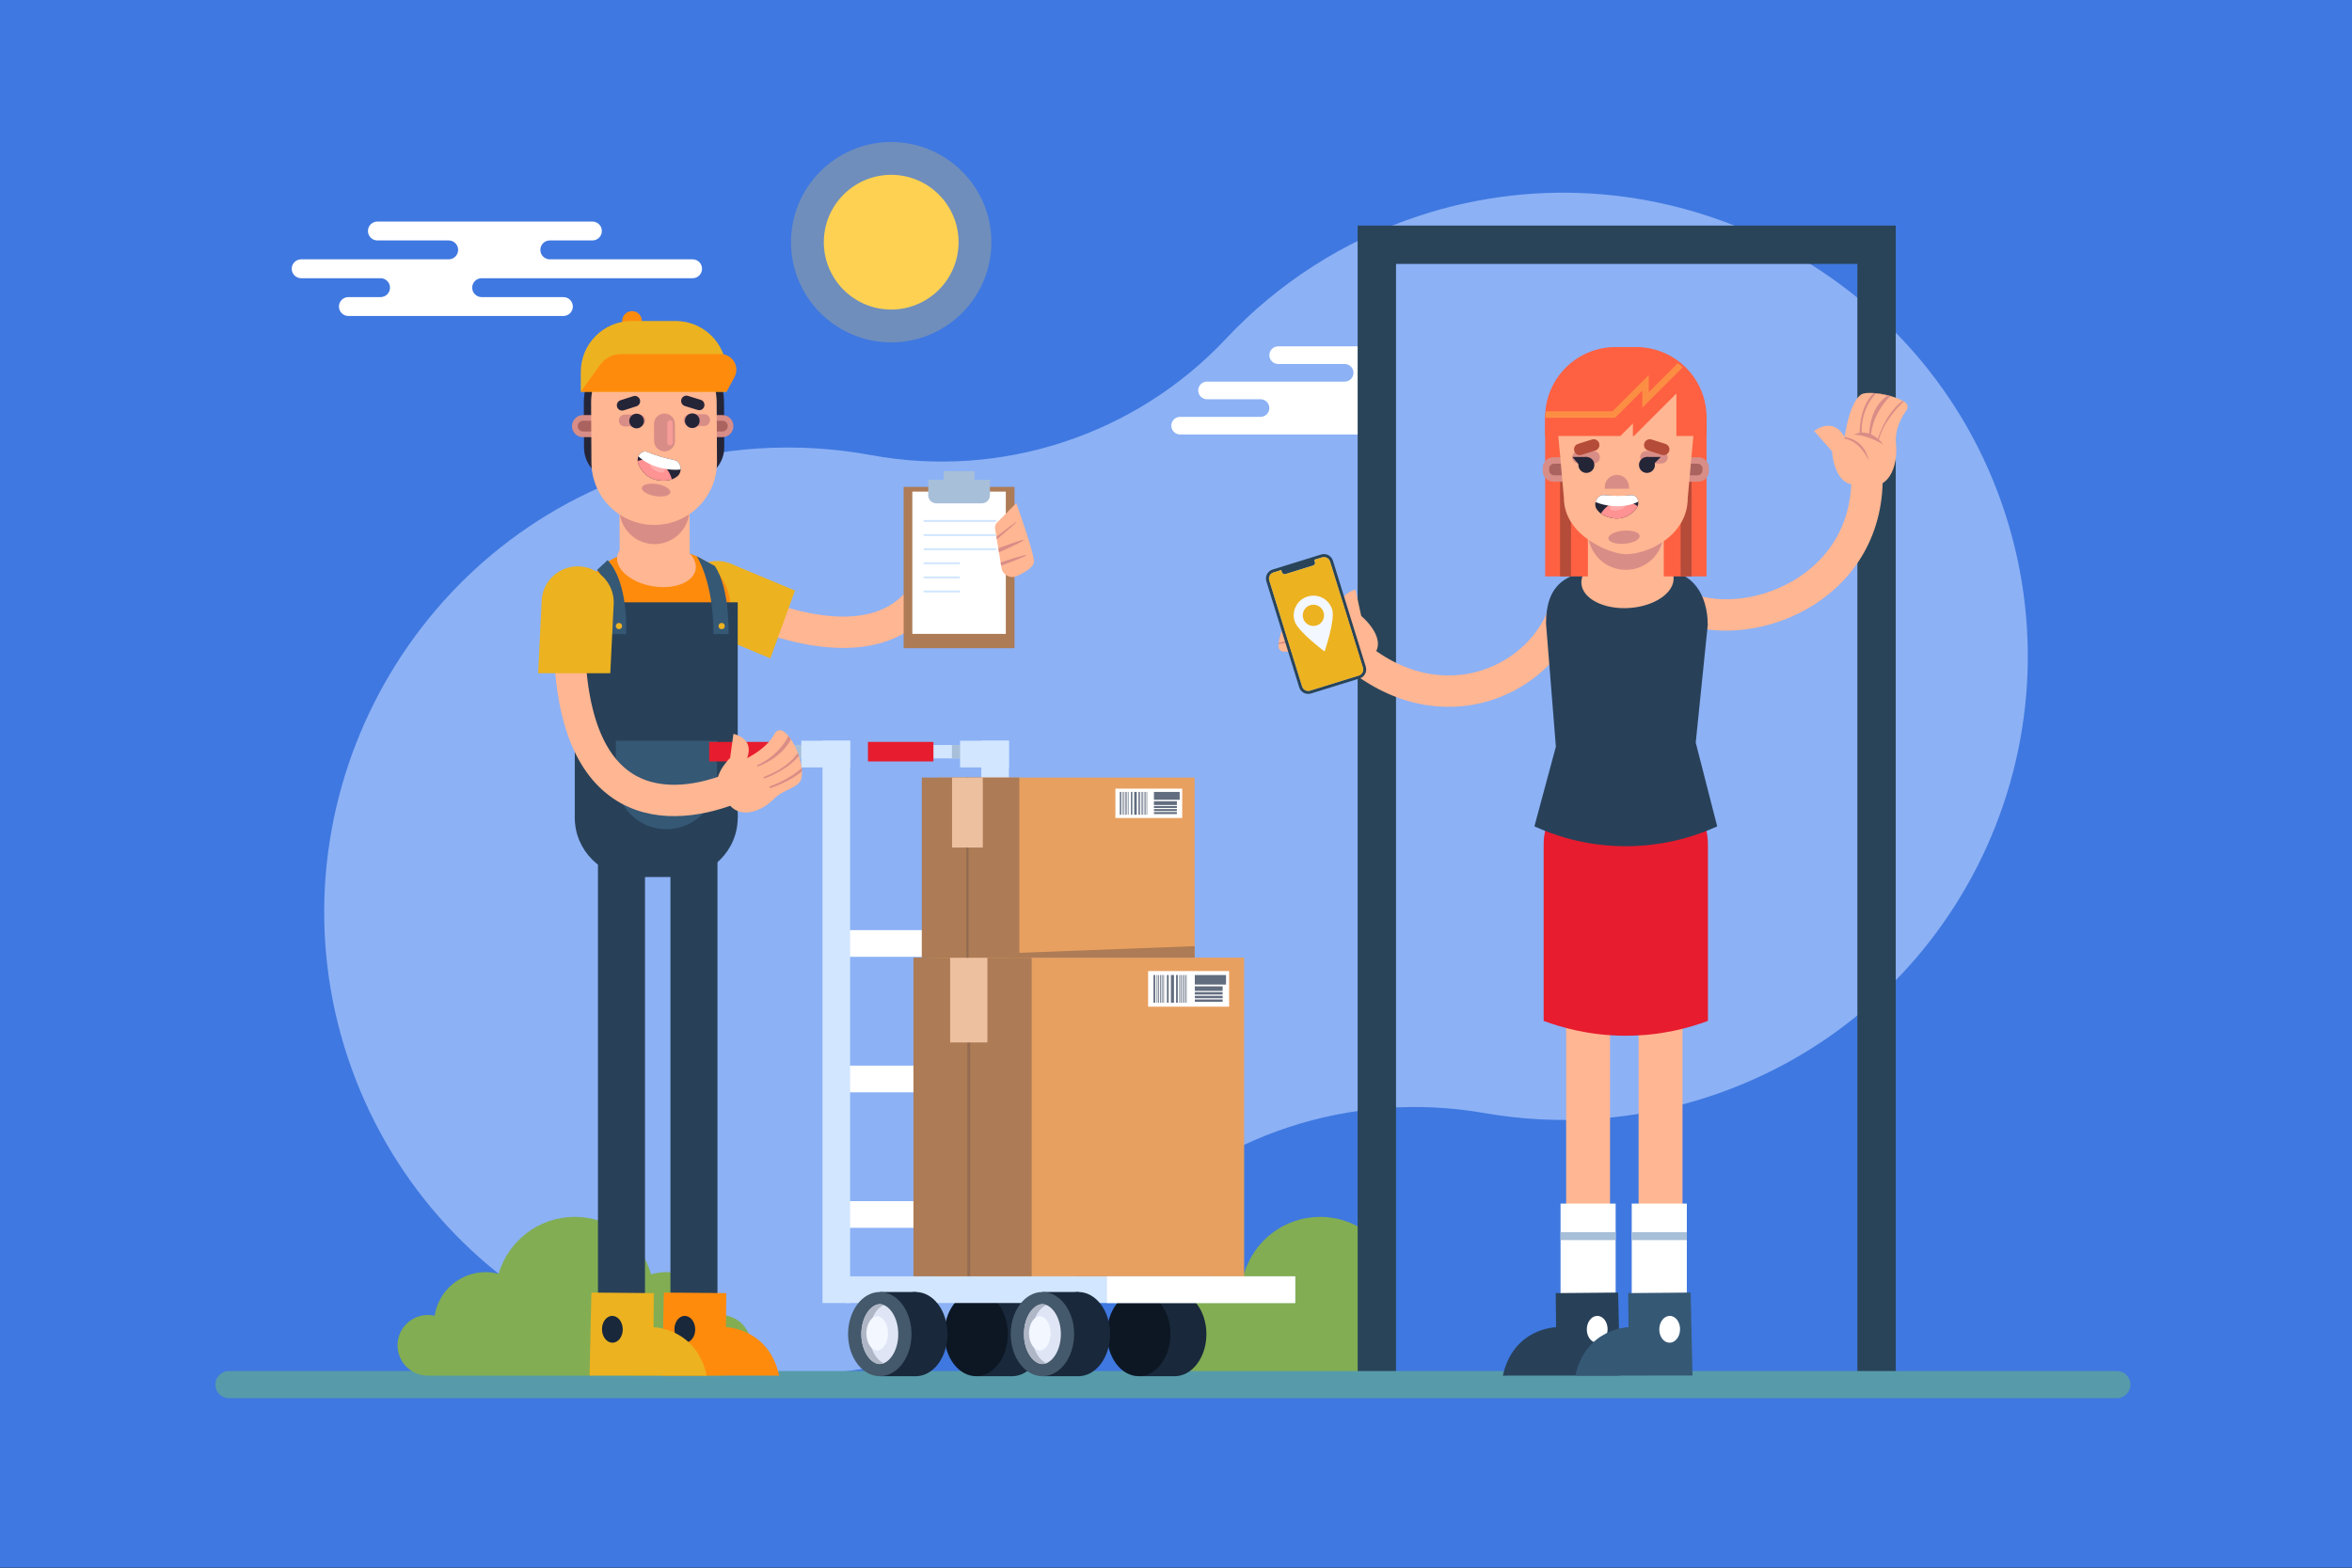 <?xml version="1.0" encoding="UTF-8" standalone="no"?><!DOCTYPE svg PUBLIC "-//W3C//DTD SVG 1.1//EN" "http://www.w3.org/Graphics/SVG/1.1/DTD/svg11.dtd"><svg width="100%" height="100%" viewBox="0 0 3125 2084" version="1.1" xmlns="http://www.w3.org/2000/svg" xmlns:xlink="http://www.w3.org/1999/xlink" xml:space="preserve" xmlns:serif="http://www.serif.com/" style="fill-rule:evenodd;clip-rule:evenodd;stroke-miterlimit:10;"><rect x="0" y="0" width="3125" height="2084" fill="#333333" stroke="none"/><g id="BACKGROUND"><g><rect x="0" y="0" width="3125" height="2083.333" style="fill:#3f78e0;"/><path d="M2664.075,682.042c-104.883,-323.358 -455.483,-501.413 -778.433,-395.275c-101.479,33.35 -188.438,90.546 -256.7,163.325c-120.1,128.05 -298.371,186.633 -471.017,154.792c-98.129,-18.1 -202.062,-12.562 -303.546,20.788c-322.954,106.129 -499.588,457.45 -392.204,779.988c107.133,321.783 454.417,496.629 776.904,390.65c99.546,-32.713 185.112,-88.371 252.775,-159.175c124.096,-129.863 303.638,-188.867 480.579,-157.933c96.475,16.867 198.379,10.913 297.921,-21.8c322.488,-105.983 498.354,-452.75 393.721,-775.358Z" style="fill:#8cb1f5;fill-rule:nonzero;"/></g></g><g id="OBJECTS"><g><path d="M1815.229,460.288l-116.992,0c-6.467,0 -11.713,5.242 -11.713,11.708c0,6.467 5.242,11.713 11.713,11.713l88.383,0c6.467,0 11.712,5.242 11.712,11.713c0,6.467 -5.242,11.708 -11.712,11.708l-182.9,0c-6.467,0 -11.712,5.242 -11.712,11.713c0,6.467 5.242,11.708 11.712,11.708l71.096,0c6.467,0 11.708,5.246 11.708,11.712c0,6.467 -5.242,11.708 -11.708,11.708l-106.85,0c-6.467,0 -11.708,5.242 -11.708,11.708c0,6.467 5.242,11.712 11.708,11.712l247.263,0l0,-117.104Z" style="fill:#fff;fill-rule:nonzero;"/><path d="M1808.896,1632.592c-15.983,-9.758 -34.725,-15.446 -54.825,-15.446c-47.9,0 -88.317,31.933 -101.188,75.667c-5.508,-1.421 -11.254,-2.258 -17.208,-2.258c-34.308,0 -62.667,25.142 -67.858,57.992c-2.879,-0.654 -5.862,-1.029 -8.938,-1.029c-22.258,0 -40.304,18.046 -40.304,40.304c0,22.258 18.046,40.304 40.304,40.304l250.017,0l0,-195.533Z" style="fill:#82ad53;fill-rule:nonzero;"/><g><g><path d="M2518.792,1849.683l-50.975,0l0,-1498.942l-612.992,-0l0,1498.942l-50.975,0l0,-1549.917l714.942,0l0,1549.917Z" style="fill:#294459;fill-rule:nonzero;"/></g></g><g><path d="M2812.567,1858.017l-2508.467,0c-9.937,0 -17.996,-8.058 -17.996,-17.996c0,-9.938 8.058,-17.996 17.996,-17.996l2508.467,0c9.938,0 17.996,8.058 17.996,17.996c0,9.938 -8.058,17.996 -17.996,17.996Z" style="fill:#579baa;fill-rule:nonzero;"/></g><path d="M957.421,1747.517c-1.433,0 -2.85,0.079 -4.242,0.225c-5.525,-32.454 -33.704,-57.188 -67.733,-57.188c-7.087,0 -13.921,1.075 -20.354,3.067c-12.608,-44.146 -53.225,-76.475 -101.417,-76.475c-47.9,0 -88.317,31.933 -101.188,75.667c-5.508,-1.421 -11.254,-2.258 -17.208,-2.258c-34.308,0 -62.667,25.142 -67.858,57.992c-2.879,-0.654 -5.863,-1.029 -8.938,-1.029c-22.258,0 -40.304,18.046 -40.304,40.304c0,22.258 18.046,40.304 40.304,40.304l388.942,0c22.258,0 40.304,-18.046 40.304,-40.304c0,-22.258 -18.046,-40.304 -40.308,-40.304Z" style="fill:#82ad53;fill-rule:nonzero;"/><path d="M920.229,344.617l-189.75,0c-6.933,0 -12.55,-5.621 -12.55,-12.55c0,-6.929 5.617,-12.55 12.55,-12.55l56.625,0c6.933,0 12.55,-5.621 12.55,-12.55c0,-6.933 -5.617,-12.55 -12.55,-12.55l-285.671,0c-6.933,0 -12.55,5.621 -12.55,12.55c0,6.933 5.617,12.55 12.55,12.55l94.725,0c6.933,0 12.55,5.621 12.55,12.55c0,6.929 -5.617,12.55 -12.55,12.55l-196.025,0c-6.933,0 -12.55,5.621 -12.55,12.55c0,6.929 5.617,12.55 12.55,12.55l105.483,0c6.933,0 12.55,5.621 12.55,12.55c0,6.929 -5.621,12.55 -12.55,12.55l-42.733,0c-6.929,0 -12.55,5.621 -12.55,12.55c0,6.929 5.621,12.55 12.55,12.55l285.675,0c6.929,0 12.55,-5.621 12.55,-12.55c0,-6.929 -5.621,-12.55 -12.55,-12.55l-108.621,0c-6.933,0 -12.55,-5.621 -12.55,-12.55c0,-6.929 5.617,-12.55 12.55,-12.55l280.292,0c6.933,0 12.55,-5.621 12.55,-12.55c-0,-6.929 -5.617,-12.55 -12.55,-12.55Z" style="fill:#fff;fill-rule:nonzero;"/><g><g><path d="M984.154,807.621c223.854,92.725 272.742,-32.05 272.283,-127.4" style="fill:none;fill-rule:nonzero;stroke:#ffb692;stroke-width:41.67px;"/><path d="M1056.25,784.829l-86.896,-36.433c-24.879,-9.029 -52.371,3.817 -61.404,28.7c-9.029,24.879 3.817,52.371 28.7,61.4l86.896,36.433l32.704,-90.1Z" style="fill:#ecb220;fill-rule:nonzero;"/><g><path d="M922.025,1126.129l0,701.142" style="fill:none;fill-rule:nonzero;stroke:#284159;stroke-width:62.5px;"/><g><path d="M964.996,1718.442l-0.4,45.358c0,0 56.642,0.804 70.667,64.329l-155.683,-0.138l2.488,-110.279l82.929,0.729Z" style="fill:#ff8b0d;fill-rule:nonzero;"/><path d="M923.717,1766.275c0.187,9.842 -5.842,17.938 -13.462,18.083c-7.625,0.146 -13.958,-7.712 -14.146,-17.554c-0.188,-9.842 5.842,-17.938 13.462,-18.083c7.625,-0.146 13.958,7.713 14.146,17.554Z" style="fill:#19283b;fill-rule:nonzero;"/></g></g><path d="M901.329,1007.783l-58.8,0c-43.371,0 -78.858,35.483 -78.858,78.858c0,43.371 35.487,78.858 78.858,78.858l58.8,0c43.371,0 78.858,-35.487 78.858,-78.858c0,-43.371 -35.487,-78.858 -78.858,-78.858Z" style="fill:#284159;fill-rule:nonzero;"/><g><path d="M971.942,1042.442c0.046,8.642 -4.821,16.617 -12.617,20.342c-17.262,8.25 -42.329,17.283 -73.45,19.467c-43.8,3.071 -78.979,-8.867 -99.988,-18.529c-7.913,-3.638 -12.946,-11.596 -12.992,-20.304c-0.421,-78.55 -0.842,-150.529 -1.262,-228.608c-0.242,-45.096 36.121,-81.862 81.217,-82.1l41.146,-0.217c42.112,-0.221 76.433,33.733 76.654,75.846l1.292,234.104Z" style="fill:#ff8b0d;fill-rule:nonzero;"/></g><g><g><path d="M820.075,738.95c-2.938,17.217 18.008,35.15 46.783,40.058c28.775,4.908 54.479,-5.067 57.417,-22.283c2.938,-17.212 -18.008,-35.15 -46.783,-40.058c-28.775,-4.908 -54.483,5.071 -57.417,22.283Z" style="fill:#ffb692;fill-rule:nonzero;"/></g><g><path d="M870.529,481.463l-3.846,0.021c-24.65,0.129 -44.467,31.45 -44.263,69.95l1.013,190.875l93.108,-0.492l-1.013,-190.875c-0.204,-38.504 -20.35,-69.608 -45,-69.479Z" style="fill:#ffb692;fill-rule:nonzero;"/><path d="M870.529,481.463l-3.846,0.021c-24.65,0.129 -44.479,29.175 -44.288,64.867l0.692,130.408c0.137,25.712 21.087,46.442 46.8,46.304c25.712,-0.137 46.442,-21.087 46.308,-46.8l-0.692,-130.408c-0.192,-35.692 -20.325,-64.521 -44.975,-64.392Z" style="fill:#d88d87;fill-rule:nonzero;"/><path d="M919.554,637.204l-100.35,0.533c-23.746,0.125 -43.096,-19.021 -43.221,-42.762l-0.308,-58.421c-0.271,-51.454 41.217,-93.387 92.675,-93.662c51.454,-0.275 93.388,41.217 93.663,92.671l0.308,58.421c0.125,23.746 -19.021,43.096 -42.767,43.221Z" style="fill:#252538;fill-rule:nonzero;"/><path d="M959.808,580.946l-185.158,0c-8.1,0 -14.667,-6.567 -14.667,-14.667c0,-8.1 6.567,-14.667 14.667,-14.667l185.158,0c8.1,0 14.667,6.567 14.667,14.667c0,8.096 -6.567,14.667 -14.667,14.667Z" style="fill:#d88d87;fill-rule:nonzero;"/><path d="M774.65,573.388c-3.921,0 -7.113,-3.192 -7.113,-7.112c0,-3.925 3.192,-7.112 7.113,-7.112l185.158,0c3.921,0 7.112,3.192 7.112,7.112c0,3.921 -3.192,7.112 -7.112,7.112l-185.158,0Z" style="fill:#aa635f;fill-rule:nonzero;"/><path d="M869.663,697.592c-46.071,0.246 -83.613,-36.904 -83.858,-82.971l-0.421,-79.183c-0.233,-44.167 35.379,-80.163 79.546,-80.396l6.888,-0.038c44.167,-0.233 80.163,35.379 80.396,79.546l0.421,79.183c0.246,46.067 -36.904,83.613 -82.971,83.858Z" style="fill:#ffb692;fill-rule:nonzero;"/><g><path d="M849.283,550.829l-19.171,0.104c-4.362,0.021 -7.883,3.579 -7.858,7.942c0.021,4.363 3.579,7.883 7.942,7.858l19.171,-0.1c4.362,-0.025 7.883,-3.579 7.858,-7.942c-0.021,-4.367 -3.579,-7.883 -7.942,-7.862Z" style="fill:#d88d87;fill-rule:nonzero;"/><path d="M935.438,550.375l-19.171,0.1c-4.363,0.025 -7.879,3.579 -7.858,7.942c0.025,4.362 3.579,7.879 7.942,7.858l19.171,-0.1c4.363,-0.025 7.883,-3.579 7.858,-7.942c-0.021,-4.362 -3.579,-7.883 -7.942,-7.858Z" style="fill:#d88d87;fill-rule:nonzero;"/></g><g><path d="M845.783,549.742c-5.392,0.029 -9.742,4.421 -9.712,9.812c0.029,5.392 4.421,9.737 9.812,9.708c5.392,-0.029 9.737,-4.421 9.712,-9.812c-0.025,-5.388 -4.421,-9.737 -9.812,-9.708Z" style="fill:#252538;fill-rule:nonzero;"/><path d="M919.754,549.35c-5.392,0.029 -9.737,4.421 -9.708,9.812c0.029,5.392 4.421,9.737 9.812,9.708c5.392,-0.029 9.737,-4.421 9.712,-9.812c-0.033,-5.392 -4.425,-9.738 -9.817,-9.708Z" style="fill:#252538;fill-rule:nonzero;"/></g><g><path d="M931.042,531.346l-16.95,-5.242c-3.717,-1.15 -7.658,0.933 -8.804,4.646c-1.15,3.717 0.933,7.658 4.646,8.808l16.95,5.237c3.717,1.15 7.658,-0.929 8.804,-4.646c1.15,-3.712 -0.933,-7.654 -4.646,-8.804Z" style="fill:#252538;fill-rule:nonzero;"/><path d="M841.333,526.492l-16.892,5.421c-3.704,1.188 -5.742,5.154 -4.55,8.854c1.188,3.704 5.15,5.742 8.854,4.554l16.892,-5.421c3.704,-1.188 5.742,-5.154 4.554,-8.854c-1.192,-3.704 -5.158,-5.742 -8.858,-4.554Z" style="fill:#252538;fill-rule:nonzero;"/></g><path d="M890.654,654.45c-0.729,4.363 -9.771,6.487 -20.196,4.742c-10.425,-1.746 -18.283,-6.696 -17.554,-11.058c0.729,-4.362 9.771,-6.487 20.196,-4.742c10.425,1.746 18.287,6.696 17.554,11.058Z" style="fill:#d88d87;fill-rule:nonzero;"/><path d="M883.038,599.858c-7.675,0.042 -13.925,-6.146 -13.967,-13.821l-0.121,-22.529c-0.042,-7.675 6.146,-13.925 13.821,-13.967c7.675,-0.042 13.925,6.146 13.967,13.821l0.121,22.529c0.037,7.675 -6.15,13.929 -13.821,13.967Z" style="fill:#d88d87;fill-rule:nonzero;"/><path d="M890.375,591.933c-2.029,0.012 -3.679,-1.625 -3.692,-3.65l-0.137,-26.079c-0.008,-2.025 1.625,-3.679 3.65,-3.692c2.029,-0.012 3.679,1.625 3.688,3.65l0.137,26.079c0.017,2.029 -1.621,3.679 -3.646,3.692Z" style="fill:#f79c97;fill-rule:nonzero;"/><g><path d="M896.088,611.421c-9.671,-1.917 -23.15,-5.258 -35.771,-10.7c-8.304,-3.579 -16.075,6.842 -11.988,16.233c4.354,9.992 12.338,19.508 26.975,21.392c11.996,1.542 19.808,-1.325 24.892,-5.588c7.196,-6.037 4.513,-19.629 -4.108,-21.337Z" style="fill:#252538;fill-rule:nonzero;"/><path d="M875.304,638.342c-14.638,-1.879 -22.621,-11.4 -26.975,-21.392c-0.612,-1.408 -0.929,-2.833 -1.05,-4.237c5.312,-2.142 12.304,-2.817 21.546,-0.408c14.271,3.717 20.913,14.158 23.883,24.604c0.004,0.021 0.008,0.042 0.012,0.062c-4.508,1.613 -10.192,2.3 -17.417,1.371Z" style="fill:#ff9292;fill-rule:nonzero;"/><path d="M882.804,626.629c-1.546,2.421 -7.083,1.796 -12.371,-1.396c-5.288,-3.192 -8.321,-7.742 -6.779,-10.167c1.546,-2.421 7.083,-1.796 12.371,1.396c5.288,3.192 8.325,7.746 6.779,10.167Z" style="fill:#ffabab;fill-rule:nonzero;"/><path d="M896.088,611.421c-9.671,-1.917 -23.15,-5.258 -35.771,-10.7c-5.1,-2.2 -9.987,0.892 -12.062,5.775c7.258,7.017 18.533,12.912 31.858,15.879c8.542,1.904 16.833,2.354 24.204,1.575c0.271,-5.654 -2.796,-11.454 -8.229,-12.529Z" style="fill:#fff;fill-rule:nonzero;"/></g></g></g><g><path d="M825.742,1126.129l0,701.142" style="fill:none;fill-rule:nonzero;stroke:#284159;stroke-width:62.5px;"/><g><path d="M868.717,1718.442l-0.4,45.358c0,0 56.642,0.804 70.667,64.329l-155.683,-0.138l2.487,-110.279l82.929,0.729Z" style="fill:#ecb220;fill-rule:nonzero;"/><path d="M827.438,1766.275c0.187,9.842 -5.842,17.938 -13.462,18.083c-7.625,0.146 -13.958,-7.712 -14.146,-17.554c-0.188,-9.842 5.842,-17.938 13.462,-18.083c7.625,-0.146 13.958,7.713 14.146,17.554Z" style="fill:#19283b;fill-rule:nonzero;"/></g></g><path d="M799.808,800.404l0,58.15c0,19.958 -16.179,36.138 -36.137,36.138l0,191.954l216.517,0l0,-286.238l-180.379,0l0,-0.004Z" style="fill:#284159;fill-rule:nonzero;"/><path d="M793.288,757.383c0,0 18.429,14.488 18.429,85.246l20.042,0c0,0 4.358,-67.208 -24.4,-98.292l-14.071,13.046Z" style="fill:#355875;fill-rule:nonzero;"/><path d="M925.629,739.158c0,0 22.367,32.712 22.367,103.471l20.042,0c0,0 1.825,-60.967 -18.371,-90.579l-24.038,-12.892Z" style="fill:#355875;fill-rule:nonzero;"/><circle cx="822.396" cy="831.992" r="4.137" style="fill:#ecb220;"/><circle cx="958.838" cy="831.992" r="4.137" style="fill:#ecb220;"/><path d="M885.446,1101.904c-37.108,0 -67.192,-30.083 -67.192,-67.192l0,-50.333l134.379,0l0,50.333c0,37.112 -30.079,67.192 -67.188,67.192Z" style="fill:#355875;fill-rule:nonzero;"/><g><path d="M852.858,426.575c0,7.246 -5.875,13.117 -13.117,13.117c-7.246,0 -13.117,-5.875 -13.117,-13.117c0,-7.246 5.875,-13.117 13.117,-13.117c7.242,-0.004 13.117,5.871 13.117,13.117Z" style="fill:#ff8b0d;fill-rule:nonzero;"/><path d="M965.375,520.562l-193.738,0l0,-26.242c0,-37.417 30.329,-67.746 67.746,-67.746l58.246,0c37.417,0 67.746,30.329 67.746,67.746l0,26.242Z" style="fill:#ecb220;fill-rule:nonzero;"/><path d="M771.633,520.562l25.879,-35.912c6.367,-8.833 16.592,-14.071 27.479,-14.071l132.608,0c15.708,0 25.717,16.783 18.25,30.604l-10.475,19.379l-193.742,0Z" style="fill:#ff8b0d;fill-rule:nonzero;"/></g><g><rect x="1200.65" y="647.038" width="147.267" height="214.362" style="fill:#ad7b55;"/><rect x="1212.175" y="653.292" width="124.217" height="189.092" style="fill:#fff;"/><path d="M1294.767,637.683l0,-11.483l-40.967,0l0,11.483l-20.483,0l0,20.496c0,5.921 4.8,10.721 10.721,10.721l60.5,0c5.921,0 10.721,-4.8 10.721,-10.721l0,-20.496l-20.492,0Z" style="fill:#a7bfd8;fill-rule:nonzero;"/><rect x="1227.229" y="691.042" width="96.287" height="2.612" style="fill:#d2e6ff;"/><rect x="1227.229" y="709.779" width="96.287" height="2.613" style="fill:#d2e6ff;"/><rect x="1227.229" y="728.513" width="96.287" height="2.612" style="fill:#d2e6ff;"/><rect x="1227.229" y="747.246" width="48.146" height="2.613" style="fill:#d2e6ff;"/><rect x="1227.229" y="765.983" width="48.146" height="2.613" style="fill:#d2e6ff;"/><rect x="1227.229" y="784.717" width="48.146" height="2.613" style="fill:#d2e6ff;"/></g><g><path d="M1322.096,702.308l8.542,52.325c1.562,9.558 11.792,14.888 20.6,10.858c11.012,-5.038 23.017,-12.271 22.604,-19.733c-0.758,-13.688 -23.533,-77.188 -23.533,-77.188l-25.762,26.067c-1.996,2.017 -2.908,4.871 -2.45,7.671Z" style="fill:#ffb692;fill-rule:nonzero;"/><g><path d="M1329.467,747.454l0.683,4.183c15.071,-5.529 33.442,-12.525 33.329,-13.758c-0.146,-1.608 -23.275,5.971 -34.013,9.575Z" style="fill:#d88d87;fill-rule:nonzero;"/><path d="M1324.458,716.783c11.021,-9.558 27.1,-22.896 26.471,-23.396c-0.604,-0.479 -15.896,11.217 -27.046,19.875l0.575,3.521Z" style="fill:#d88d87;fill-rule:nonzero;"/><path d="M1360.058,717.725c0.4,-1.729 -20.829,6.104 -33.654,10.979l0.867,5.317c12.129,-5.367 32.387,-14.567 32.787,-16.296Z" style="fill:#d88d87;fill-rule:nonzero;"/></g></g></g><g><g><rect x="1167" y="990.058" width="118.8" height="17.725" style="fill:#d2e6ff;"/><rect x="1264.742" y="990.058" width="21.058" height="17.725" style="fill:#a7bfd8;"/><rect x="1153.204" y="985.942" width="86.996" height="25.962" style="fill:#e71c2e;"/><rect x="1275.633" y="984.383" width="64.854" height="35.454" style="fill:#d2e6ff;"/><rect x="1303.808" y="984.383" width="36.679" height="747.225" style="fill:#d2e6ff;"/></g><rect x="1123.125" y="1596.233" width="215.946" height="35.454" style="fill:#fff;"/><rect x="1123.125" y="1416.146" width="215.946" height="35.454" style="fill:#fff;"/><rect x="1123.125" y="1236.054" width="215.946" height="35.454" style="fill:#fff;"/><g><ellipse cx="1344.679" cy="1772.921" rx="42.158" ry="55.962" style="fill:#19283b;"/><rect x="1297.118" y="1716.958" width="48.133" height="111.925" style="fill:#19283b;"/><ellipse cx="1296.908" cy="1772.921" rx="42.158" ry="55.962" style="fill:#0c1723;"/></g><g><ellipse cx="1560.738" cy="1772.921" rx="42.158" ry="55.962" style="fill:#19283b;"/><rect x="1513.175" y="1716.958" width="48.133" height="111.925" style="fill:#19283b;"/><ellipse cx="1512.967" cy="1772.921" rx="42.158" ry="55.962" style="fill:#0c1723;"/></g><g><g><rect x="1240.479" y="1272.633" width="412.542" height="423.517" style="fill:#e8a060;"/><rect x="1213.688" y="1272.633" width="157.067" height="423.517" style="fill:#ad7b55;"/><rect x="1285.367" y="1272.633" width="3.612" height="423.517" style="fill:#936b50;"/><rect x="1262.404" y="1272.633" width="49.542" height="112.692" style="fill:#edc09f;"/><g><rect x="1525.454" y="1290.471" width="107.604" height="47.304" style="fill:#fff;"/><g><rect x="1532.604" y="1295.717" width="2.287" height="36.812" style="fill:#626d7f;"/><rect x="1550.442" y="1295.717" width="2.287" height="36.812" style="fill:#626d7f;"/><rect x="1555.725" y="1295.717" width="4.113" height="36.812" style="fill:#626d7f;"/><rect x="1536.854" y="1295.717" width="0.958" height="36.812" style="fill:#626d7f;"/><rect x="1539.046" y="1295.717" width="0.958" height="36.812" style="fill:#626d7f;"/><rect x="1541.242" y="1295.717" width="0.958" height="36.812" style="fill:#626d7f;"/><rect x="1543.433" y="1295.717" width="0.958" height="36.812" style="fill:#626d7f;"/><rect x="1545.625" y="1295.717" width="0.958" height="36.812" style="fill:#626d7f;"/><rect x="1562.6" y="1295.717" width="2.287" height="36.812" style="fill:#626d7f;"/><rect x="1566.854" y="1295.717" width="0.954" height="36.812" style="fill:#626d7f;"/><rect x="1569.046" y="1295.717" width="0.958" height="36.812" style="fill:#626d7f;"/><rect x="1571.237" y="1295.717" width="0.958" height="36.812" style="fill:#626d7f;"/><rect x="1573.433" y="1295.717" width="0.958" height="36.812" style="fill:#626d7f;"/><rect x="1575.625" y="1295.717" width="0.958" height="36.812" style="fill:#626d7f;"/></g><rect x="1587.513" y="1295.754" width="41.458" height="12.625" style="fill:#626d7f;"/><rect x="1587.513" y="1310.738" width="36.942" height="6.112" style="fill:#626d7f;"/><rect x="1587.513" y="1318.442" width="36.942" height="3.188" style="fill:#626d7f;"/><rect x="1587.513" y="1323.35" width="36.942" height="3.192" style="fill:#626d7f;"/><rect x="1587.513" y="1328.175" width="36.942" height="3.187" style="fill:#626d7f;"/></g></g></g><g><g><rect x="1246.846" y="1033.329" width="340.4" height="239.304" style="fill:#e8a060;"/><path d="M1587.246,1272.633l0,-15.275l-243.092,9.242l-2.867,6.033l245.958,0Z" style="fill:#ad7b55;fill-rule:nonzero;"/><rect x="1224.742" y="1033.329" width="129.6" height="239.304" style="fill:#ad7b55;"/><rect x="1283.888" y="1033.329" width="2.983" height="239.304" style="fill:#936b50;"/><rect x="1264.938" y="1033.329" width="40.879" height="92.987" style="fill:#edc09f;"/><g><rect x="1481.988" y="1048.046" width="88.788" height="39.029" style="fill:#fff;"/><g><rect x="1487.888" y="1052.375" width="1.887" height="30.375" style="fill:#626d7f;"/><rect x="1502.608" y="1052.375" width="1.887" height="30.375" style="fill:#626d7f;"/><rect x="1506.967" y="1052.375" width="3.392" height="30.375" style="fill:#626d7f;"/><rect x="1491.396" y="1052.375" width="0.792" height="30.375" style="fill:#626d7f;"/><rect x="1493.204" y="1052.375" width="0.792" height="30.375" style="fill:#626d7f;"/><rect x="1495.013" y="1052.375" width="0.788" height="30.375" style="fill:#626d7f;"/><rect x="1496.825" y="1052.375" width="0.788" height="30.375" style="fill:#626d7f;"/><rect x="1498.633" y="1052.375" width="0.788" height="30.375" style="fill:#626d7f;"/><rect x="1512.642" y="1052.375" width="1.888" height="30.375" style="fill:#626d7f;"/><rect x="1516.15" y="1052.375" width="0.787" height="30.375" style="fill:#626d7f;"/><rect x="1517.958" y="1052.375" width="0.788" height="30.375" style="fill:#626d7f;"/><rect x="1519.767" y="1052.375" width="0.792" height="30.375" style="fill:#626d7f;"/><rect x="1521.575" y="1052.375" width="0.788" height="30.375" style="fill:#626d7f;"/><rect x="1523.383" y="1052.375" width="0.788" height="30.375" style="fill:#626d7f;"/></g><rect x="1533.192" y="1052.408" width="34.208" height="10.417" style="fill:#626d7f;"/><rect x="1533.192" y="1064.771" width="30.479" height="5.042" style="fill:#626d7f;"/><rect x="1533.192" y="1071.129" width="30.479" height="2.633" style="fill:#626d7f;"/><rect x="1533.192" y="1075.179" width="30.479" height="2.633" style="fill:#626d7f;"/><rect x="1533.192" y="1079.158" width="30.479" height="2.633" style="fill:#626d7f;"/></g></g></g><rect x="1123.125" y="1696.154" width="597.696" height="35.454" style="fill:#d2e6ff;"/><rect x="1470.808" y="1696.154" width="250.012" height="35.454" style="fill:#fff;"/><g><rect x="956.025" y="990.058" width="118.8" height="17.725" style="fill:#d2e6ff;"/><rect x="1053.767" y="990.058" width="21.058" height="17.725" style="fill:#a7bfd8;"/><rect x="942.229" y="985.942" width="86.996" height="25.962" style="fill:#e71c2e;"/><rect x="1064.658" y="984.383" width="64.854" height="35.454" style="fill:#d2e6ff;"/><rect x="1092.833" y="984.383" width="36.679" height="747.225" style="fill:#d2e6ff;"/></g><g><ellipse cx="1216.725" cy="1772.921" rx="42.158" ry="55.962" style="fill:#19283b;"/><rect x="1169.163" y="1716.958" width="48.133" height="111.925" style="fill:#19283b;"/><ellipse cx="1168.958" cy="1772.921" rx="42.158" ry="55.962" style="fill:#44596b;"/><path d="M1168.958,1808.896c10.487,0 22.175,-14.775 22.175,-35.975c0,-21.2 -11.688,-35.975 -22.175,-35.975c-10.487,0 -22.175,14.775 -22.175,35.975c0,21.2 11.688,35.975 22.175,35.975Z" style="fill:#dfe5f5;fill-rule:nonzero;"/><path d="M1168.958,1812.692c11.596,0 24.512,-16.333 24.512,-39.771c0,-23.438 -12.917,-39.771 -24.512,-39.771c-11.596,0 -24.513,16.333 -24.513,39.771c-0,23.438 12.917,39.771 24.513,39.771Z" style="fill:#dfe5f5;fill-rule:nonzero;"/><path d="M1168.958,1733.15c1.767,0 3.562,0.421 5.338,1.15c-9.888,4.038 -19.171,18.758 -19.171,38.621c0,19.862 9.283,34.583 19.171,38.621c-1.779,0.725 -3.571,1.15 -5.338,1.15c-11.596,0 -24.513,-16.333 -24.513,-39.771c-0,-23.438 12.917,-39.771 24.513,-39.771Z" style="fill:#afb6c6;fill-rule:nonzero;"/><path d="M1165.492,1794.817c6.812,0 14.404,-9.404 14.404,-22.896c0,-13.492 -7.592,-22.896 -14.404,-22.896c-6.812,0 -14.404,9.404 -14.404,22.896c0,13.492 7.592,22.896 14.404,22.896Z" style="fill:#f3f7ff;fill-rule:nonzero;"/></g><g><ellipse cx="1432.783" cy="1772.921" rx="42.158" ry="55.962" style="fill:#19283b;"/><rect x="1385.221" y="1716.958" width="48.133" height="111.925" style="fill:#19283b;"/><ellipse cx="1385.017" cy="1772.921" rx="42.158" ry="55.962" style="fill:#44596b;"/><path d="M1385.017,1808.896c10.488,0 22.175,-14.775 22.175,-35.975c0,-21.2 -11.688,-35.975 -22.175,-35.975c-10.487,0 -22.175,14.775 -22.175,35.975c0,21.2 11.688,35.975 22.175,35.975Z" style="fill:#dfe5f5;fill-rule:nonzero;"/><path d="M1385.017,1812.692c11.596,0 24.513,-16.333 24.513,-39.771c0,-23.438 -12.917,-39.771 -24.513,-39.771c-11.596,0 -24.512,16.333 -24.512,39.771c0,23.438 12.917,39.771 24.512,39.771Z" style="fill:#dfe5f5;fill-rule:nonzero;"/><path d="M1385.017,1733.15c1.767,0 3.563,0.421 5.338,1.15c-9.887,4.038 -19.171,18.758 -19.171,38.621c0,19.862 9.283,34.583 19.171,38.621c-1.779,0.725 -3.571,1.15 -5.338,1.15c-11.596,0 -24.512,-16.333 -24.512,-39.771c0,-23.438 12.917,-39.771 24.512,-39.771Z" style="fill:#afb6c6;fill-rule:nonzero;"/><path d="M1381.55,1794.817c6.812,0 14.404,-9.404 14.404,-22.896c0,-13.492 -7.592,-22.896 -14.404,-22.896c-6.812,0 -14.404,9.404 -14.404,22.896c0,13.492 7.592,22.896 14.404,22.896Z" style="fill:#f3f7ff;fill-rule:nonzero;"/></g></g><path d="M756.3,842.633c0,242.3 133.983,239.712 221.9,202.804" style="fill:none;fill-rule:nonzero;stroke:#ffb692;stroke-width:41.67px;"/><path d="M810.858,894.688l4.6,-94.112c0,-26.471 -21.458,-47.925 -47.925,-47.925c-26.471,0 -47.925,21.458 -47.925,47.925l-4.6,94.112l95.85,0Z" style="fill:#ecb220;fill-rule:nonzero;"/><g><g><path d="M962.6,1057.771c-25.775,-18.533 7.488,-50.55 7.488,-50.55l4.412,-31.938c0,0 28.275,5.167 18.233,32.171c0,0 25.833,-12.5 35.846,-31.483c12.221,-23.171 41.312,31.337 36.442,57.488c-2.646,14.204 -24.129,14.996 -36.754,28.229c-17.592,18.438 -52.65,30.717 -65.667,-3.917Z" style="fill:#ffb692;fill-rule:nonzero;"/></g><g><path d="M1014.496,1032.513l1.029,2.104c0,0 29.275,-10.129 45.904,-30.004c-0.446,-1.346 -0.912,-2.688 -1.417,-4.017c-5.929,8.6 -18.958,22.392 -45.517,31.917Z" style="fill:#d88d87;fill-rule:nonzero;"/><path d="M1023.242,1047.504c0,0 26.496,-8.85 42.271,-22.463c-0.062,-1.425 -0.192,-2.892 -0.371,-4.383c-6.604,5.938 -20.871,16.925 -43.054,24.621l1.154,2.225Z" style="fill:#d88d87;fill-rule:nonzero;"/><path d="M1006.329,1018.738c0,0 30.167,-9.413 44.6,-36.146c-1.104,-1.654 -2.233,-3.179 -3.375,-4.558c-5.333,10.612 -17.179,27.588 -41.846,39.217l0.621,1.488Z" style="fill:#d88d87;fill-rule:nonzero;"/></g></g></g><g><g><path d="M2479.875,617.542c13.171,159.146 -147.046,225.538 -239.629,190.654" style="fill:none;fill-rule:nonzero;stroke:#ffb692;stroke-width:41.67px;"/><g><path d="M2471.346,643.004c-34.471,8.246 -37.242,-43.225 -37.242,-43.225l-23.762,-27.046c0,0 25.008,-20.117 40.488,8.079c0,0 5.787,-45.038 21.821,-56.471c7.529,-5.367 43.104,-0.563 58.871,10.517c3.346,2.35 4.083,6.954 1.646,10.237c-5.85,7.879 -15.933,24.708 -13.971,45.038c2.746,28.321 -9.092,67.158 -47.85,52.871Z" style="fill:#ffb692;fill-rule:nonzero;"/><path d="M2450.833,580.813c0,0 26.321,1.671 32.108,31.829c0,0 -9.729,-25.637 -32.35,-29.792l0.242,-2.038Z" style="fill:#d88d87;fill-rule:nonzero;"/><path d="M2502.408,591.058c0,0 -17.662,-12.046 -39.004,-13.583c0,-0.004 20.046,-11.442 39.004,13.583Z" style="fill:#d88d87;fill-rule:nonzero;"/><g><path d="M2495.583,586.688l-1.333,-1.125c0,0 9.488,-34.992 33.646,-52.954c0.529,0.296 1.046,0.596 1.546,0.9c-8.396,7.733 -27.188,27.325 -33.858,53.179Z" style="fill:#d88d87;fill-rule:nonzero;"/><path d="M2473.6,576.779l-2.808,0.142c0,0 -1.354,-36.246 19.004,-54.575c6.783,0.483 14.596,1.825 21.983,3.913c-6.337,6.146 -23.908,25.575 -26.133,53.913l-2.125,-0.392c0,0 -1.492,-36.458 24.142,-53.929l-15.012,-3.204c0.004,0 -21.104,20.354 -19.05,54.133Z" style="fill:#d88d87;fill-rule:nonzero;"/></g></g></g><g><path d="M1795.783,865.929c120.379,104.925 257.475,35.962 284.25,-59.283" style="fill:none;fill-rule:nonzero;stroke:#ffb692;stroke-width:41.67px;"/><g><path d="M1821.346,874.15c27.071,-22.879 -12.746,-55.612 -12.746,-55.612l-7.7,-35.167c0,0 -31.021,8.221 -17.487,37.4c0,0 -39.708,-22.029 -58.417,-15.892c-8.787,2.883 -26,34.383 -26.421,53.65c-0.092,4.087 3.183,7.408 7.267,7.396c9.817,-0.042 29.346,1.808 44.554,15.438c21.192,18.987 59.488,32.471 70.95,-7.213Z" style="fill:#ffb692;fill-rule:nonzero;"/><path d="M1783.413,820.767c0,0 -14.254,22.192 6.608,44.725c0,0 -14.883,-23.033 -4.821,-43.712l-1.788,-1.013Z" style="fill:#d88d87;fill-rule:nonzero;"/><path d="M1761.1,868.379c0,0 0.762,-21.367 12.171,-39.467c0,0 -21.096,9.367 -12.171,39.467Z" style="fill:#d88d87;fill-rule:nonzero;"/><g><path d="M1761.625,860.292l-0.117,-1.738c0,0 -33.808,-13.096 -62.592,-4.283c-0.075,0.604 -0.142,1.196 -0.192,1.779c11.2,-2.179 38.121,-5.708 62.9,4.242Z" style="fill:#d88d87;fill-rule:nonzero;"/><path d="M1766.671,836.717l1.779,-2.179c0,0 -28.392,-22.571 -55.221,-17.038c-3.629,5.75 -7.179,12.837 -9.879,20.025c8.704,-1.462 34.767,-4.1 58.913,10.904l0.946,-1.946c0,0 -28.483,-22.808 -57.746,-12.517l6.317,-13.988c-0,-0 28.904,-4.938 54.892,16.738Z" style="fill:#d88d87;fill-rule:nonzero;"/></g></g></g><g><g><path d="M2110.029,1126.129l0,701.142" style="fill:none;fill-rule:nonzero;stroke:#ffb692;stroke-width:58.33px;"/><rect x="2073.429" y="1599.475" width="73.196" height="132.133" style="fill:#fff;"/><rect x="2073.429" y="1637.525" width="73.196" height="10.458" style="fill:#a7bfd8;"/><g><path d="M2067.054,1718.442l0.396,45.358c0,0 -56.642,0.804 -70.667,64.329l155.683,-0.138l-2.487,-110.279l-82.925,0.729Z" style="fill:#284159;fill-rule:nonzero;"/><path d="M2108.333,1766.275c-0.188,9.842 5.842,17.938 13.463,18.083c7.625,0.146 13.958,-7.712 14.146,-17.554c0.188,-9.842 -5.842,-17.938 -13.463,-18.083c-7.625,-0.146 -13.954,7.713 -14.146,17.554Z" style="fill:#fff;fill-rule:nonzero;"/></g></g><g><path d="M2206.308,1126.129l0,701.142" style="fill:none;fill-rule:nonzero;stroke:#ffb692;stroke-width:58.33px;"/><rect x="2168.013" y="1599.475" width="73.196" height="132.133" style="fill:#fff;"/><rect x="2168.013" y="1637.525" width="73.196" height="10.458" style="fill:#a7bfd8;"/><g><path d="M2163.338,1718.442l0.4,45.358c0,0 -56.642,0.804 -70.667,64.329l155.683,-0.138l-2.488,-110.279l-82.929,0.729Z" style="fill:#355875;fill-rule:nonzero;"/><path d="M2204.617,1766.275c-0.188,9.842 5.842,17.938 13.462,18.083c7.625,0.146 13.958,-7.712 14.146,-17.554c0.187,-9.842 -5.838,-17.938 -13.463,-18.083c-7.625,-0.146 -13.958,7.713 -14.146,17.554Z" style="fill:#fff;fill-rule:nonzero;"/></g></g><path d="M2269.246,1356.692c-23.787,8.879 -62.579,20.054 -111.367,19.704c-46.487,-0.333 -83.562,-11.004 -106.875,-19.704l0,-234.713c0,-44.758 36.283,-81.042 81.042,-81.042l56.162,0c44.758,0 81.042,36.283 81.042,81.042l0,234.713l-0.004,0Z" style="fill:#e71c2e;fill-rule:nonzero;"/><g><g><path d="M2038.696,1098.163c22.962,10.479 65.204,26.171 120.175,26.408c56.325,0.242 99.571,-15.863 122.679,-26.408c-9.504,-37.112 -19.012,-74.225 -28.517,-111.337l15.958,-156.117c0,-39.854 -19.75,-72.162 -59.604,-72.162l-77.658,0c-51.379,0 -77.604,18.667 -77.604,70.046l13.092,163.671l-28.521,105.9Z" style="fill:#284159;fill-rule:nonzero;"/></g><path d="M2223.658,767.267c1.342,20.242 -25,38.467 -58.833,40.704c-33.833,2.242 -62.346,-12.35 -63.688,-32.592c-1.342,-20.242 25,-38.467 58.833,-40.708c33.833,-2.242 62.346,12.354 63.688,32.596Z" style="fill:#ffb692;fill-rule:nonzero;"/></g><g><path d="M2267.4,765.987l-214.458,0l0,-211.35c0,-51.583 41.817,-93.404 93.404,-93.404l27.65,0c51.583,0 93.404,41.817 93.404,93.404l0,211.35Z" style="fill:#fe6142;fill-rule:nonzero;"/><rect x="2072.763" y="604.833" width="14.542" height="161.15" style="fill:#b54b39;"/><rect x="2232.975" y="604.833" width="14.542" height="161.15" style="fill:#b54b39;"/><path d="M2190.363,501.521l-60.387,0c-1.454,0 -2.629,-1.175 -2.629,-2.629c0,-1.45 1.175,-2.629 2.629,-2.629l60.387,0c1.45,0 2.629,1.179 2.629,2.629c0,1.454 -1.175,2.629 -2.629,2.629Z" style="fill:#d88d87;fill-rule:nonzero;"/><path d="M2256.412,640.167l-192.487,0c-7.825,0 -14.167,-6.342 -14.167,-14.167l0,-4.196c0,-7.825 6.342,-14.167 14.167,-14.167l192.487,0c7.825,0 14.167,6.342 14.167,14.167l0,4.196c0,7.825 -6.342,14.167 -14.167,14.167Z" style="fill:#d88d87;fill-rule:nonzero;"/><path d="M2058.275,624.904l0,-2c0,-3.729 3.021,-6.75 6.75,-6.75l190.292,0c3.729,0 6.75,3.021 6.75,6.75l0,2c0,3.729 -3.021,6.75 -6.75,6.75l-190.292,0c-3.729,-0.004 -6.75,-3.025 -6.75,-6.75Z" style="fill:#aa635f;fill-rule:nonzero;"/><path d="M2160.171,601.179c-27.829,0 -50.387,22.558 -50.387,50.387l0,136.396l100.775,0l0,-136.396c0,-27.829 -22.558,-50.387 -50.387,-50.387Z" style="fill:#ffb692;fill-rule:nonzero;"/><path d="M2109.783,620.883l0,86.008c0,27.829 22.558,50.388 50.387,50.388c27.829,0 50.387,-22.558 50.387,-50.388l0,-86.008" style="fill:#d88d87;fill-rule:nonzero;"/><path d="M2160.171,736.504c-20.829,0 -82.275,-24.679 -82.275,-74.821l-8.517,-94.35c0,-48.071 38.971,-87.042 87.042,-87.042l7.496,0c48.071,0 87.042,38.971 87.042,87.042l-8.517,94.35c0.004,50.142 -52.642,74.821 -82.271,74.821Z" style="fill:#ffb692;fill-rule:nonzero;"/><g><path d="M2131.079,657.925c9.471,0.925 22.858,1.596 36.042,0.087c8.671,-0.992 12.946,10.808 6.55,18.342c-6.808,8.017 -16.842,14.588 -30.892,12.242c-11.517,-1.921 -17.933,-6.75 -21.442,-12.108c-4.967,-7.579 1.304,-19.387 9.742,-18.562Z" style="fill:#252538;fill-rule:nonzero;"/><path d="M2142.779,688.6c14.05,2.346 24.083,-4.225 30.892,-12.242c0.958,-1.129 1.65,-2.363 2.15,-3.625c-4.308,-3.462 -10.583,-6.033 -19.796,-6.387c-14.225,-0.546 -23.271,7.25 -28.933,16.075c-0.012,0.017 -0.017,0.037 -0.029,0.054c3.721,2.746 8.783,4.967 15.717,6.125Z" style="fill:#ff9292;fill-rule:nonzero;"/><path d="M2139.117,675.683c0.75,2.667 6.042,3.638 11.821,2.163c5.775,-1.475 9.85,-4.833 9.1,-7.504c-0.754,-2.667 -6.046,-3.637 -11.821,-2.158c-5.779,1.471 -9.854,4.829 -9.1,7.5Z" style="fill:#ffabab;fill-rule:nonzero;"/><path d="M2131.079,657.925c9.471,0.925 22.858,1.596 36.042,0.087c5.325,-0.608 8.979,3.608 9.533,8.7c-8.667,4.463 -20.729,6.763 -33.867,5.788c-8.425,-0.625 -16.213,-2.521 -22.804,-5.296c1.325,-5.296 5.775,-9.8 11.096,-9.279Z" style="fill:#fff;fill-rule:nonzero;"/></g><g><path d="M2117.388,599.371l-20.058,0c-4.567,0 -8.267,3.7 -8.267,8.267c0,4.567 3.7,8.267 8.267,8.267l20.058,0c4.567,0 8.267,-3.7 8.267,-8.267c0.004,-4.567 -3.7,-8.267 -8.267,-8.267Z" style="fill:#d88d87;fill-rule:nonzero;"/><path d="M2207.546,599.371l-20.062,0c-4.567,0 -8.267,3.7 -8.267,8.267c0,4.567 3.7,8.267 8.267,8.267l20.062,0c4.567,0 8.267,-3.7 8.267,-8.267c-0,-4.567 -3.7,-8.267 -8.267,-8.267Z" style="fill:#d88d87;fill-rule:nonzero;"/></g><g><path d="M2107.75,607.221c-5.867,0 -10.625,4.758 -10.625,10.625c0,5.867 4.758,10.625 10.625,10.625c5.871,0 10.625,-4.758 10.625,-10.625c0,-5.871 -4.758,-10.625 -10.625,-10.625Z" style="fill:#252538;fill-rule:nonzero;"/><path d="M2188.258,607.221c-5.867,0 -10.625,4.758 -10.625,10.625c0,5.867 4.758,10.625 10.625,10.625c5.867,0 10.625,-4.758 10.625,-10.625c0,-5.871 -4.754,-10.625 -10.625,-10.625Z" style="fill:#252538;fill-rule:nonzero;"/><path d="M2196.629,617.263l10.046,-10.042l-18.692,0l8.646,10.042Z" style="fill:#252538;fill-rule:nonzero;"/><path d="M2097.704,617.263l10.046,-10.042l-18.692,0l8.646,10.042Z" style="fill:#252538;fill-rule:nonzero;"/></g><g><path d="M2212.729,589.863l-18.417,-5.8c-4.037,-1.271 -8.337,0.971 -9.612,5.008c-1.271,4.037 0.971,8.337 5.008,9.612l18.417,5.8c4.037,1.271 8.342,-0.971 9.612,-5.008c1.267,-4.038 -0.975,-8.342 -5.008,-9.612Z" style="fill:#b54b39;fill-rule:nonzero;"/><path d="M2115.117,584.058l-18.417,5.8c-4.037,1.271 -6.279,5.575 -5.008,9.612c1.271,4.038 5.575,6.279 9.613,5.008l18.417,-5.8c4.038,-1.271 6.279,-5.575 5.008,-9.612c-1.271,-4.038 -5.575,-6.279 -9.613,-5.008Z" style="fill:#b54b39;fill-rule:nonzero;"/></g><path d="M2178.542,712.188c0.396,4.8 -8.579,9.454 -20.046,10.396c-11.467,0.942 -21.079,-2.188 -21.471,-6.983c-0.396,-4.8 8.579,-9.454 20.046,-10.396c11.467,-0.942 21.079,2.183 21.471,6.983Z" style="fill:#d88d87;fill-rule:nonzero;"/><path d="M2164.363,649.479l-32.167,0l0,-2.342c0,-8.883 7.2,-16.083 16.083,-16.083c8.883,0 16.083,7.2 16.083,16.083l0,2.342Z" style="fill:#d88d87;fill-rule:nonzero;"/><path d="M2167.733,461.233l-15.129,0c-55.042,0 -99.662,44.621 -99.662,99.663l0,18.492l99.987,0l16.654,-16.654l0,16.654l1.346,0l56.4,-56.4l0,56.4l40.067,0l0,-18.492c0.004,-55.042 -44.621,-99.663 -99.662,-99.663Z" style="fill:#fe6142;fill-rule:nonzero;"/><path d="M2235.779,488.113c-2.079,-1.946 -4.242,-3.796 -6.483,-5.558l-38.671,38.675l0,-22.8l-48.183,48.183l-88.463,0c-0.404,2.804 -0.692,5.642 -0.858,8.517l92.85,0l36.137,-36.142l0,22.8l53.671,-53.675Z" style="fill:#fc8e44;fill-rule:nonzero;"/></g></g><g><path d="M1755.417,736.879l-6.133,1.9l-58.483,18.112c-6.583,2.042 -10.271,9.029 -8.229,15.617l43.633,140.887c2.037,6.587 9.033,10.271 15.617,8.229l58.483,-18.112l6.133,-1.9c6.583,-2.042 10.271,-9.029 8.229,-15.617l-43.633,-140.888c-2.037,-6.583 -9.029,-10.267 -15.617,-8.229Zm55.429,150.3c1.383,4.467 -1.125,9.229 -5.592,10.612l-64.617,20.012c-4.467,1.383 -9.229,-1.125 -10.613,-5.592l-43.633,-140.887c-1.383,-4.467 1.125,-9.229 5.592,-10.612l10.392,-3.217l0.9,2.913c0.608,1.971 2.7,3.071 4.671,2.463l36.708,-11.371c1.971,-0.608 3.071,-2.7 2.463,-4.671l-0.9,-2.913l10.388,-3.217c4.467,-1.383 9.229,1.125 10.613,5.592l43.629,140.888Z" style="fill:#294459;fill-rule:nonzero;"/><path d="M1756.6,740.7l-10.388,3.217l0.9,2.913c0.608,1.971 -0.492,4.058 -2.463,4.671l-36.708,11.371c-1.971,0.608 -4.058,-0.492 -4.671,-2.463l-0.9,-2.913l-10.392,3.217c-4.467,1.383 -6.975,6.146 -5.592,10.612l43.633,140.887c1.383,4.467 6.146,6.975 10.612,5.592l64.617,-20.012c4.467,-1.383 6.975,-6.146 5.592,-10.612l-43.633,-140.888c-1.379,-4.467 -6.142,-6.975 -10.608,-5.592Z" style="fill:#ecb220;fill-rule:nonzero;"/><path d="M1770.042,809.979c-4.275,-13.804 -18.933,-21.529 -32.737,-17.254c-13.804,4.275 -21.529,18.933 -17.254,32.737c4.275,13.804 39.879,40.317 39.879,40.317c0,0 14.388,-41.992 10.112,-55.8Zm-38.504,11.925c-2.312,-7.462 1.863,-15.383 9.325,-17.692c7.463,-2.313 15.383,1.862 17.696,9.325c2.312,7.462 -1.862,15.383 -9.325,17.696c-7.463,2.308 -15.383,-1.867 -17.696,-9.329Z" style="fill:#f3f7ff;fill-rule:nonzero;"/></g></g><g><path d="M1051.101,316.135c3.159,-73.405 65.32,-130.436 138.725,-127.277c73.405,3.159 130.436,65.32 127.277,138.725c-3.159,73.405 -65.32,130.436 -138.725,127.277c-73.405,-3.159 -130.436,-65.32 -127.277,-138.725Z" style="fill:#ffd152;fill-opacity:0.25;"/><path d="M1094.664,318.198c2.016,-49.364 43.729,-87.804 93.093,-85.789c49.364,2.016 87.804,43.729 85.789,93.093c-2.016,49.364 -43.729,87.804 -93.093,85.789c-49.364,-2.016 -87.804,-43.729 -85.789,-93.093Z" style="fill:#ffd152;"/></g></g></g></svg>